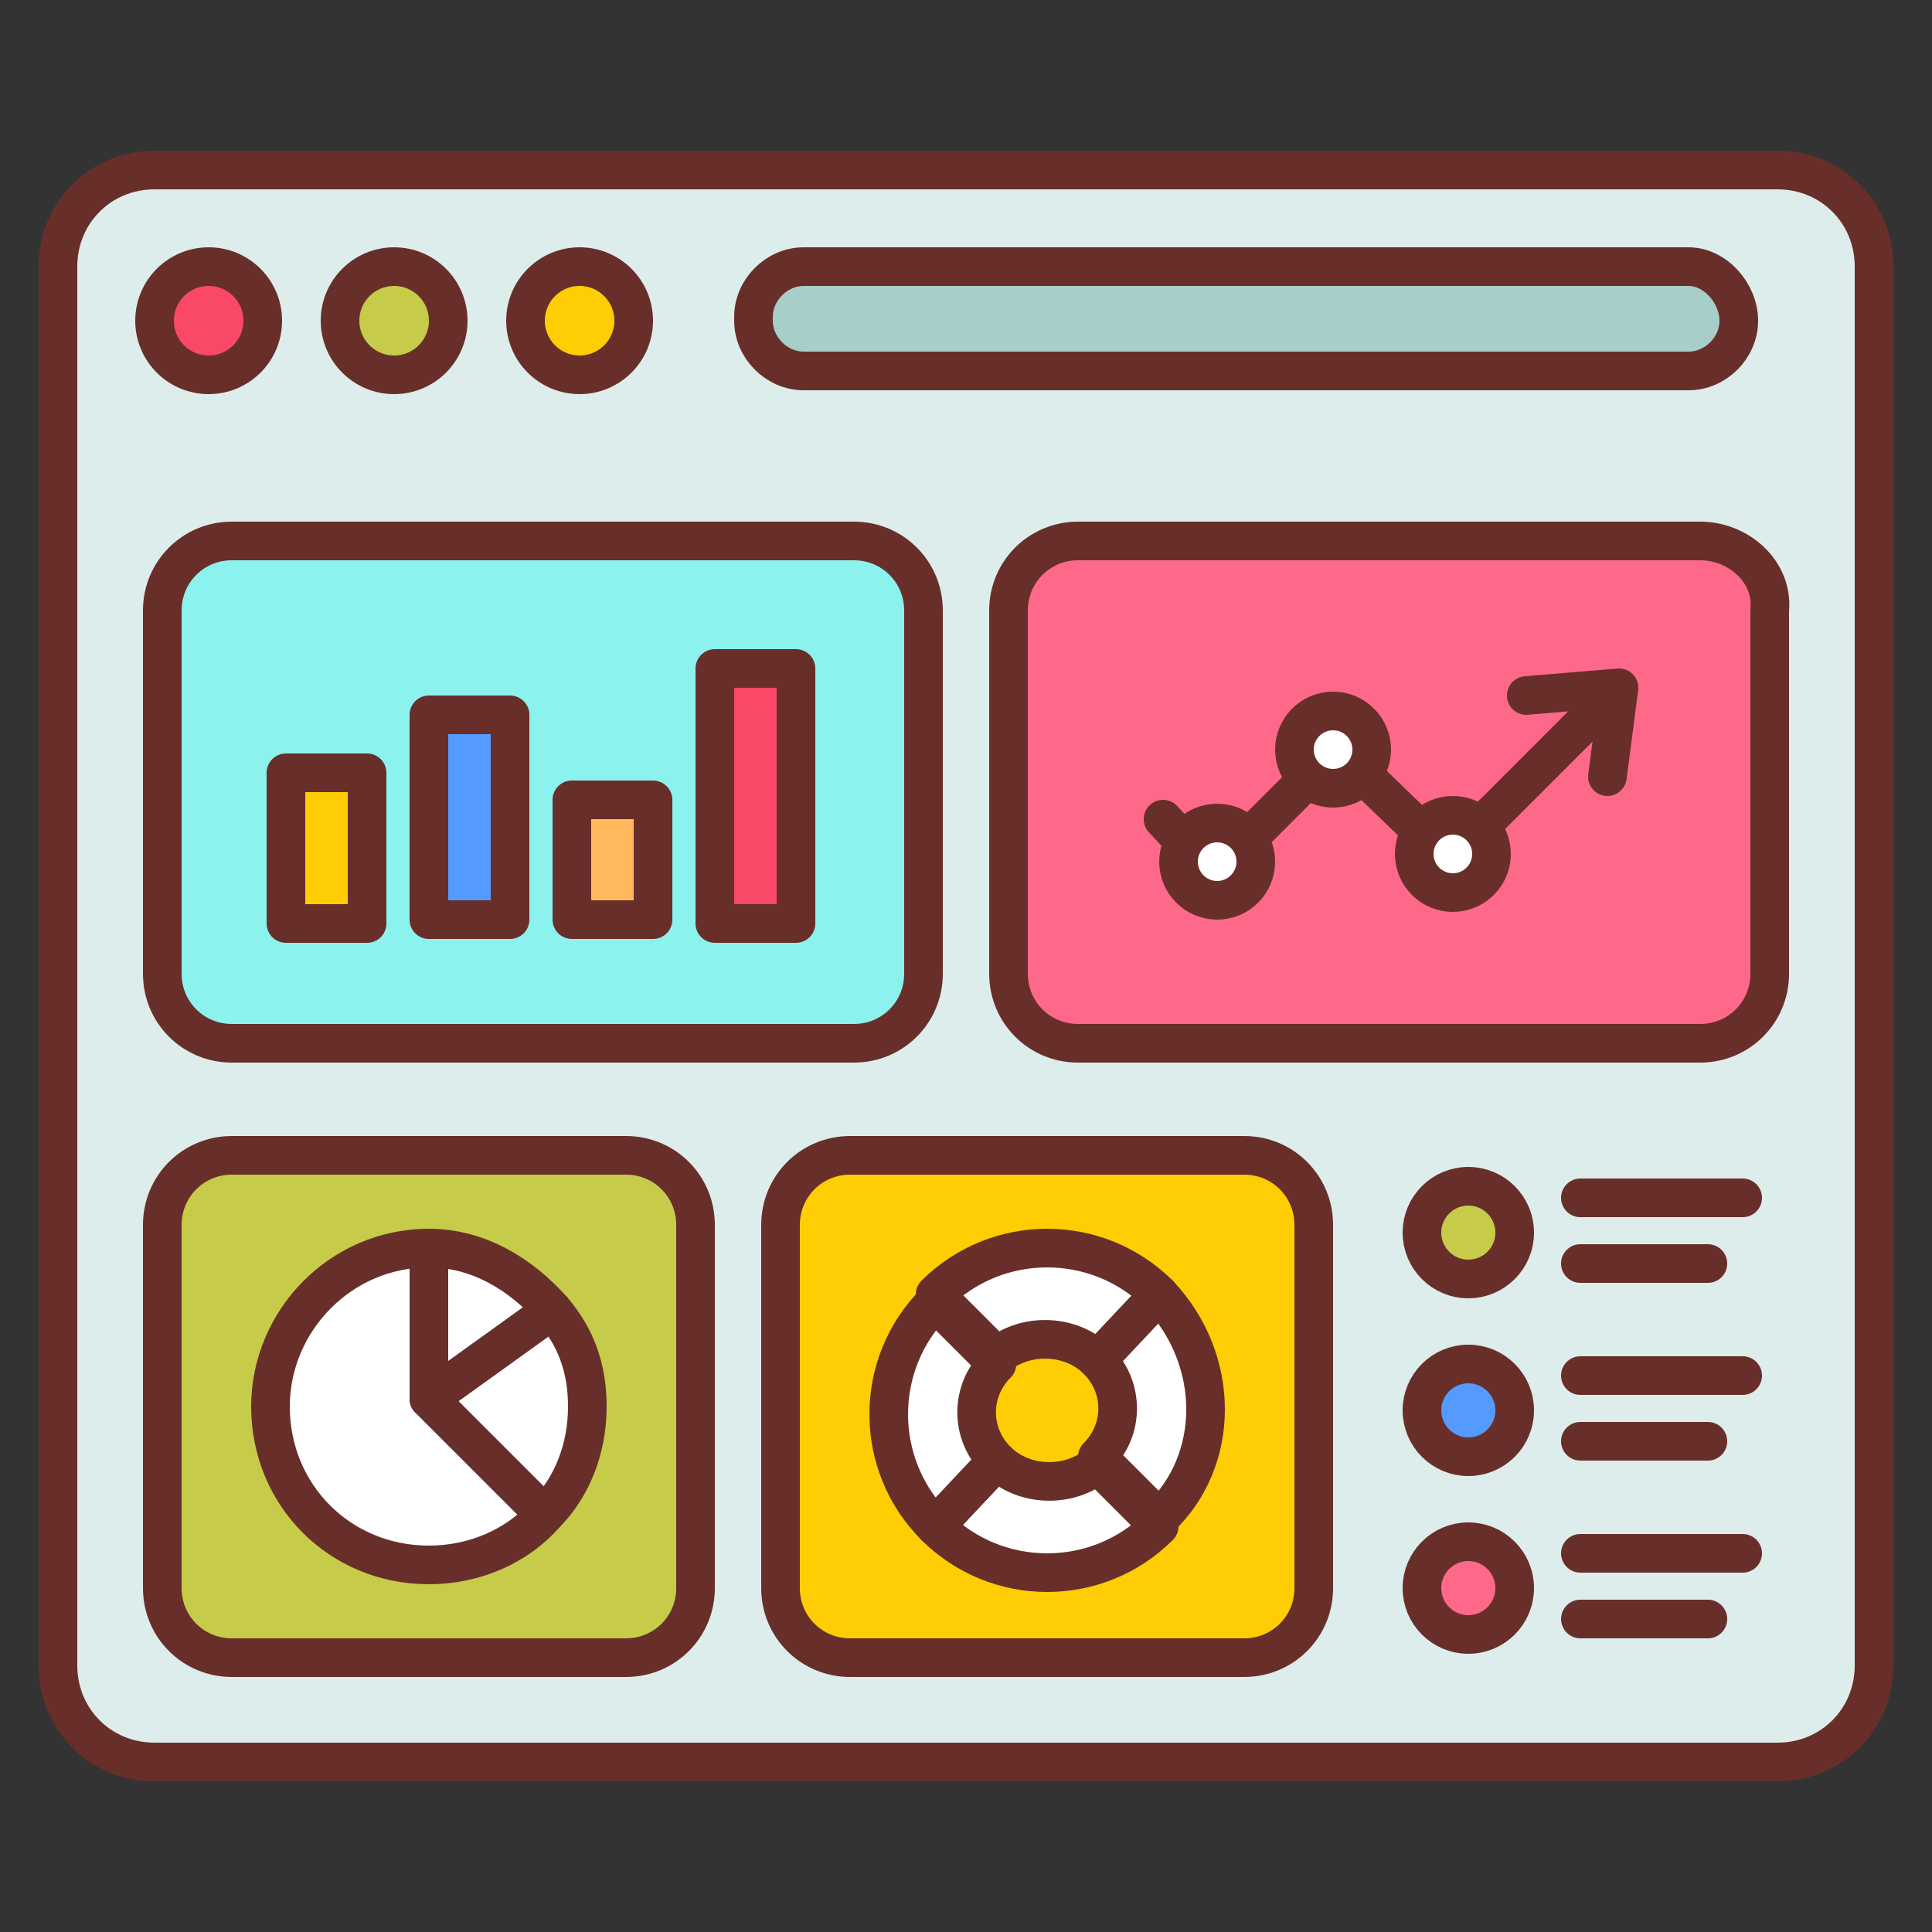 <svg id="Layer_1" enable-background="new 0 0 50 50" height="512" viewBox="0 0 50 50" width="512" xmlns="http://www.w3.org/2000/svg"><rect x="0" y="0" width="50" height="50" fill="#333333" stroke="none"/><g stroke="#682f2a" stroke-miterlimit="10"><path d="m46 45.6h-42c-1.4 0-2.5-1.1-2.5-2.5v-36.2c0-1.4 1.1-2.5 2.5-2.5h42c1.4 0 2.5 1.1 2.5 2.5v36.2c0 1.4-1.1 2.5-2.5 2.5z" fill="#ddedeb"/><circle cx="5.4" cy="8.3" fill="#fa4968" r="1.4"/><circle cx="10.2" cy="8.3" fill="#c6cc4a" r="1.4"/><g stroke-linecap="round" stroke-linejoin="round"><circle cx="15" cy="8.3" fill="#fecd04" r="1.4"/><path d="m43.7 6.9h-22.9c-.7 0-1.3.6-1.3 1.3v.1c0 .7.6 1.3 1.3 1.3h22.9c.7 0 1.3-.6 1.3-1.3 0-.7-.6-1.4-1.3-1.4z" fill="#a7cec8"/><path d="m22.1 14h-16.1c-1 0-1.8.8-1.8 1.8v9.4c0 1 .8 1.8 1.8 1.8h16.1c1 0 1.8-.8 1.8-1.8v-9.4c0-1-.8-1.8-1.8-1.8z" fill="#8cf2ed"/><path d="m7.4 20h2.1v3.9h-2.1z" fill="#fecd04"/><path d="m11.1 18.5h2.1v5.3h-2.1z" fill="#559aff"/><path d="m14.8 20.7h2.1v3.1h-2.1z" fill="#ffb95c"/><path d="m18.5 17.3h2.1v6.6h-2.1z" fill="#fa4968"/><path d="m44 14h-16.1c-1 0-1.8.8-1.8 1.8v9.4c0 1 .8 1.8 1.8 1.8h16.1c1 0 1.8-.8 1.8-1.8v-9.4c.1-1-.8-1.8-1.8-1.8z" fill="#ff6989"/><path d="m16.2 29.9h-10.2c-1 0-1.8.8-1.8 1.8v9.4c0 1 .8 1.8 1.8 1.8h10.2c1 0 1.8-.8 1.8-1.8v-9.4c0-1-.8-1.8-1.8-1.8z" fill="#c6cc4a"/><path d="m41.7 18-4.2 4.2-2.9-2.8-3.2 3.2-1.3-1.4" fill="none"/><circle cx="34.5" cy="19.4" fill="#fff" r="1"/><circle cx="37.6" cy="22.1" fill="#fff" r="1"/><circle cx="31.5" cy="22.3" fill="#fff" r="1"/><path d="m41.6 20.1.3-2.3-2.4.2" fill="none"/><path d="m11.1 36.2v-3.9c-2.3 0-4.1 1.9-4.1 4.1 0 2.3 1.8 4.1 4.1 4.1 1.2 0 2.3-.5 3-1.3z" fill="#fff"/><path d="m11.1 32.3v3.9l3.2-2.3c-.8-.9-1.9-1.6-3.2-1.6z" fill="#fff"/><path d="m11.1 36.2 3 3c.7-.7 1.1-1.7 1.1-2.8 0-1-.3-1.8-.9-2.5z" fill="#fff"/><path d="m32.2 29.9h-10.2c-1 0-1.8.8-1.8 1.8v9.4c0 1 .8 1.8 1.8 1.8h10.2c1 0 1.8-.8 1.8-1.8v-9.4c0-1-.8-1.8-1.8-1.8z" fill="#fecd04"/><path d="m28.4 35.2 1.6-1.7c-1.6-1.6-4.2-1.6-5.8 0l1.6 1.6c.7-.6 1.9-.6 2.6.1z" fill="#fff"/><path d="m30 33.5-1.6 1.7c.7.7.7 1.8 0 2.5l1.6 1.6c1.6-1.5 1.6-4.1 0-5.8z" fill="#fff"/><path d="m25.8 37.8-1.6 1.7c1.6 1.6 4.2 1.6 5.8 0l-1.6-1.6c-.7.6-1.9.6-2.6-.1z" fill="#fff"/><path d="m25.8 37.8c-.7-.7-.7-1.8 0-2.5l-1.6-1.6c-1.6 1.6-1.6 4.2 0 5.8z" fill="#fff"/></g><circle cx="38" cy="36.5" fill="#559aff" r="1.2"/><path d="m40.9 35.6h4.2" fill="none" stroke-linecap="round" stroke-linejoin="round"/><path d="m40.9 37.3h3.3" fill="none" stroke-linecap="round" stroke-linejoin="round"/><circle cx="38" cy="31.9" fill="#c6cc4a" r="1.2"/><path d="m40.9 31h4.2" fill="none" stroke-linecap="round" stroke-linejoin="round"/><path d="m40.9 32.7h3.3" fill="none" stroke-linecap="round" stroke-linejoin="round"/><circle cx="38" cy="41.1" fill="#ff6989" r="1.2" stroke-linecap="round" stroke-linejoin="round"/><path d="m40.9 40.2h4.2" fill="none" stroke-linecap="round" stroke-linejoin="round"/><path d="m40.9 41.9h3.3" fill="none" stroke-linecap="round" stroke-linejoin="round"/></g></svg>